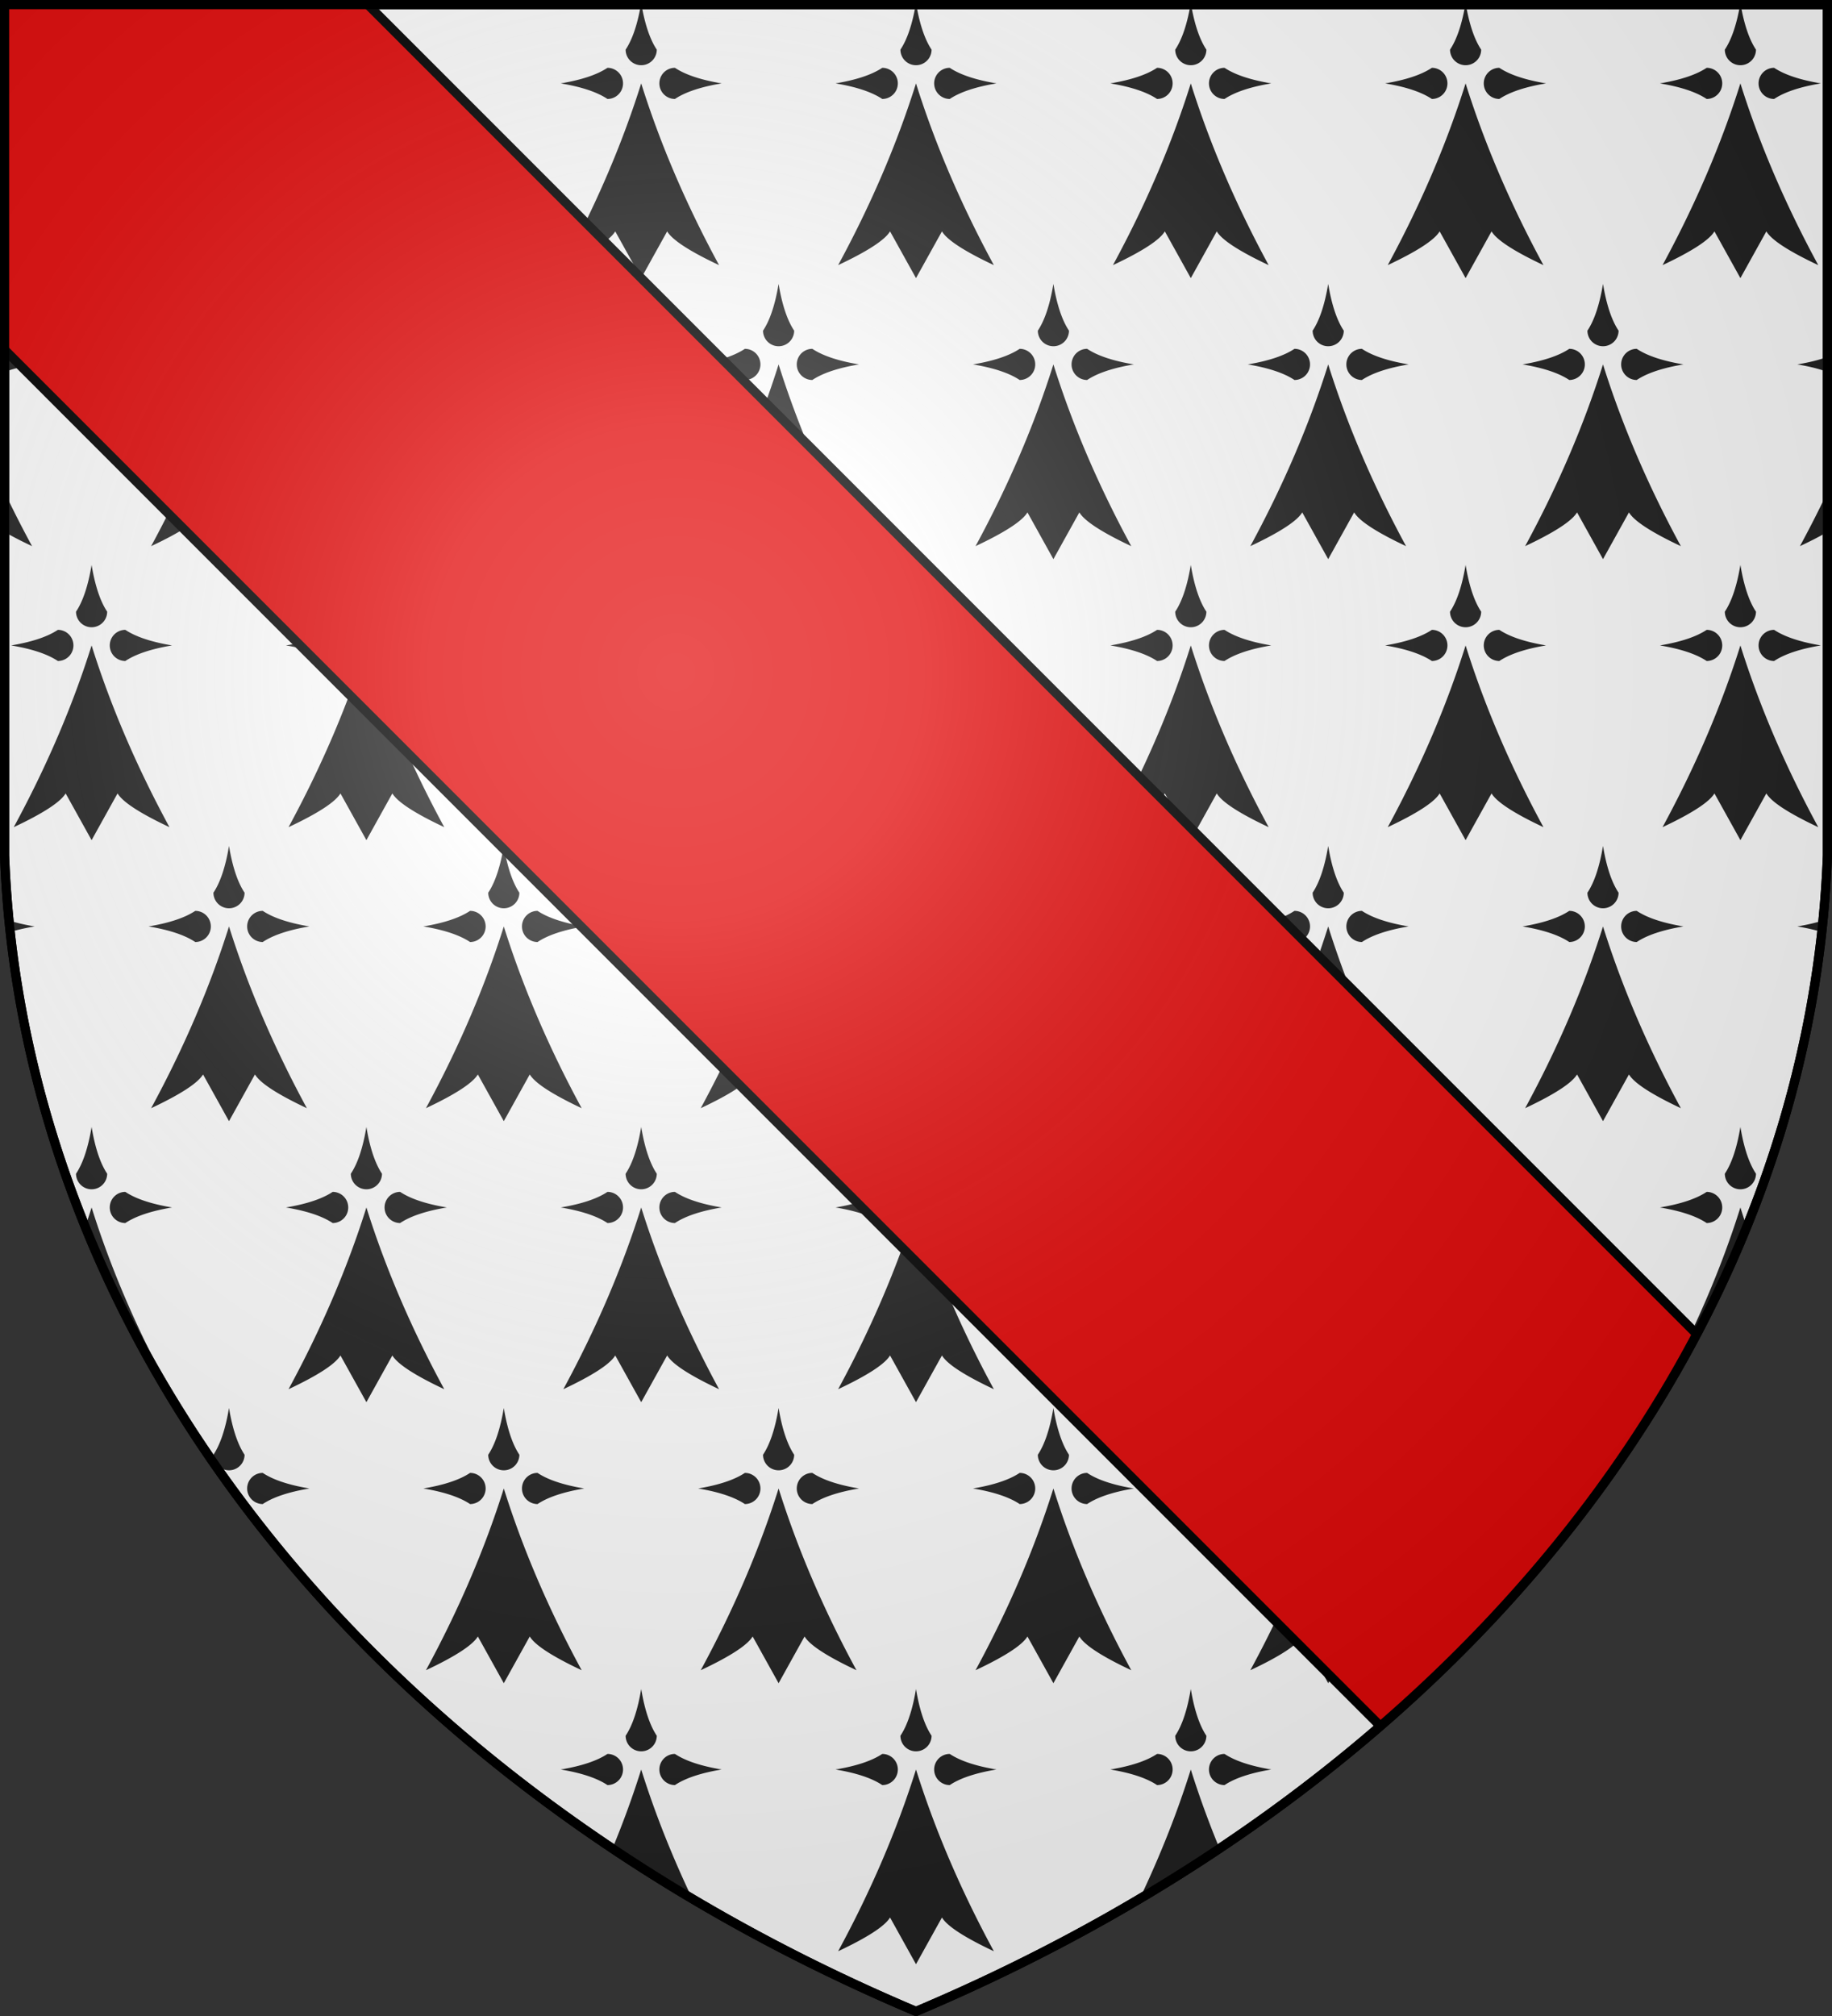 <svg xmlns="http://www.w3.org/2000/svg" xmlns:xlink="http://www.w3.org/1999/xlink" width="600" height="660" fill="#fff" stroke="#000" stroke-width="3"><rect width="100%" height="100%" fill="#333333" stroke="none"/><radialGradient id="g" cx="221" cy="226" r="300" gradientTransform="matrix(1.35 0 0 1.35 -77 -85)" gradientUnits="userSpaceOnUse"><stop offset="0" stop-color="#fff" stop-opacity=".3"/><stop offset=".2" stop-color="#fff" stop-opacity=".25"/><stop offset=".6" stop-color="#666" stop-opacity=".13"/><stop offset="1" stop-opacity=".13"/></radialGradient><clipPath id="b"><path id="a" d="M1.5 1.5h597V280A570 445 0 0 1 300 658.5 570 445 0 0 1 1.5 280Z"/></clipPath><use xlink:href="#a"/><g clip-path="url(#b)"><g id="f"><g id="e"><g id="d"><path id="c" transform="matrix(.85 0 0 .85 45 -124)" fill="#222" stroke="none" d="M300 178q11 35 30 70-17-8-20-13l-10 18-10-18q-3 5-20 13 19-35 30-70m0-31q2 12 6 18a6 6 0 1 1-12 0q4-6 6-18m-31 31q12-2 18-6a6 6 0 1 1 0 12q-6-4-18-6m62 0q-12-2-18-6a6 6 0 1 0 0 12q6-4 18-6"/><use xlink:href="#c" x="-270"/><use xlink:href="#c" x="-180"/><use xlink:href="#c" x="-90"/></g><use xlink:href="#d" x="360"/></g><use xlink:href="#e" x="-45" y="92"/><use xlink:href="#e" y="184"/><use xlink:href="#e" x="-45" y="276"/></g><use xlink:href="#f" y="368"/><path fill="#e20909" d="M-72 41 43.97-74.97 574.3 455.36 458.33 571.33z"/></g><use xlink:href="#a" fill="url(#g)"/></svg>